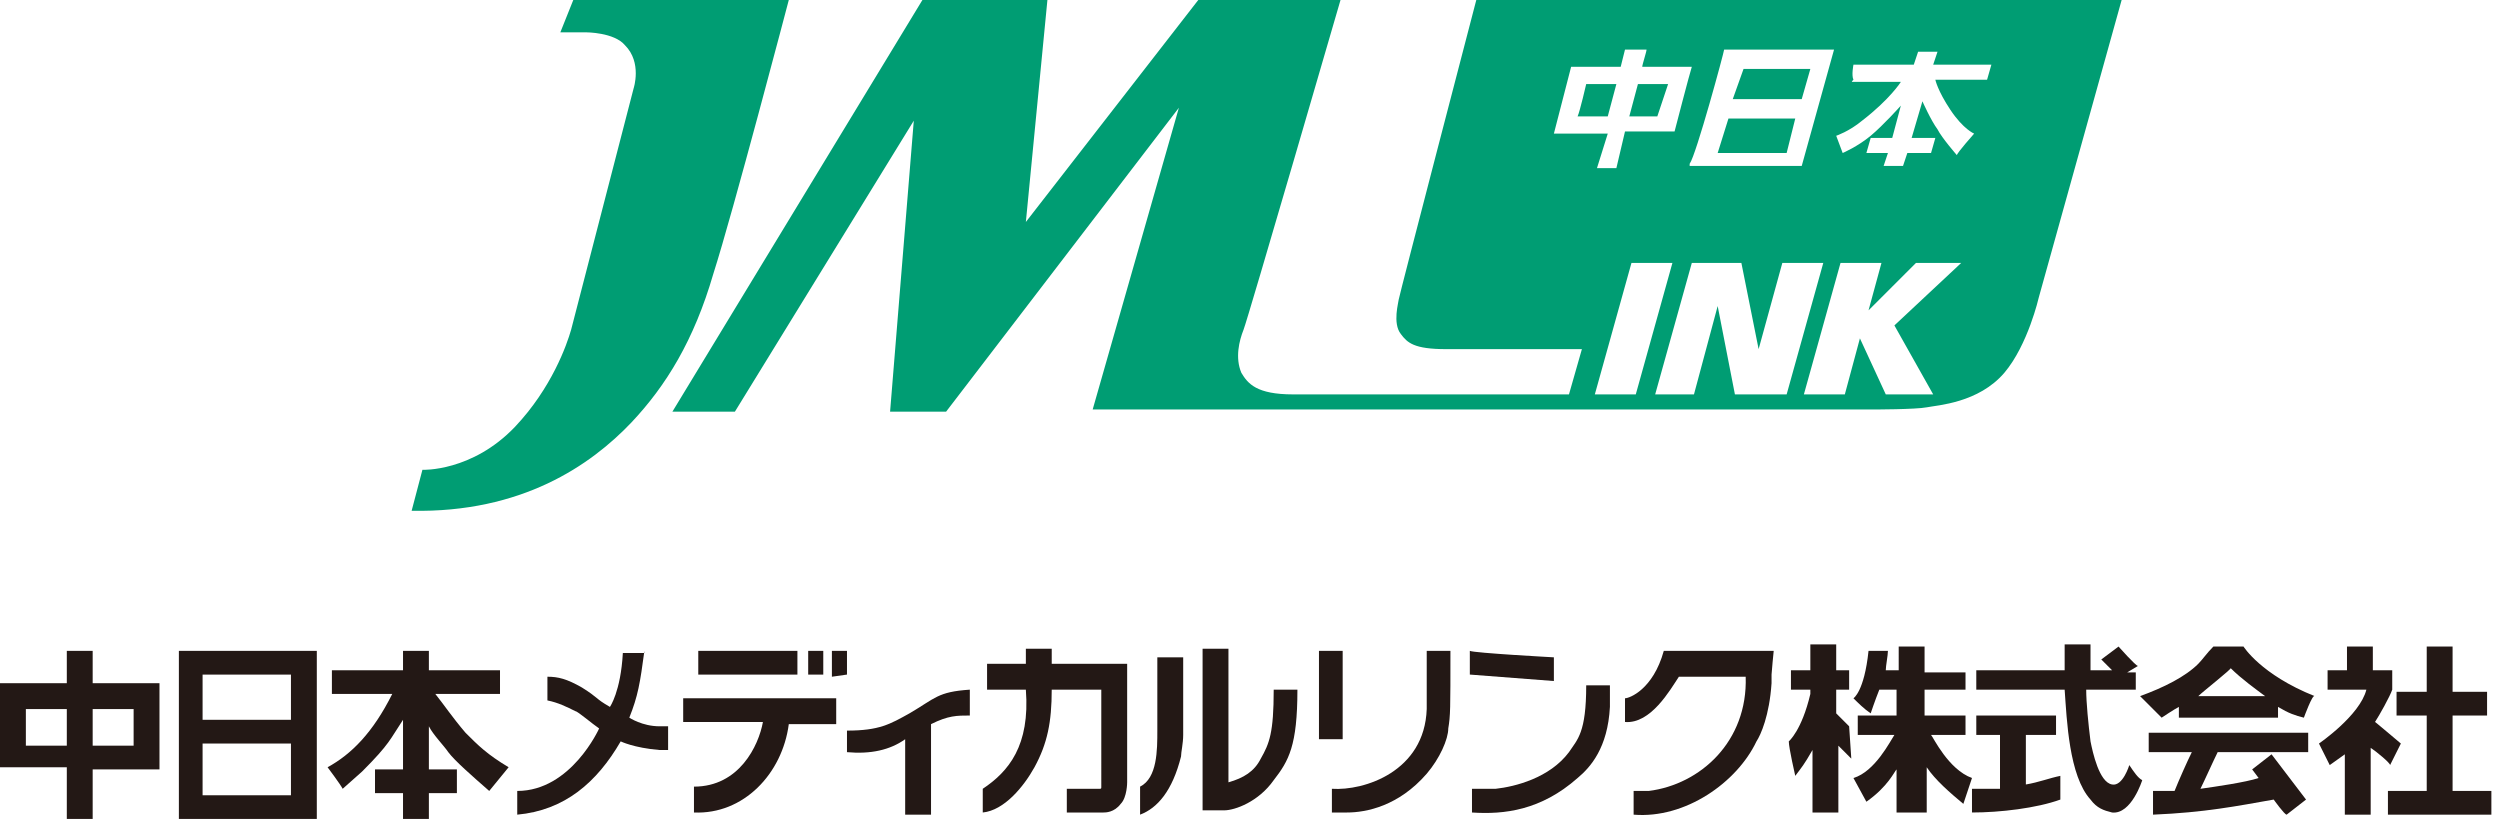 <?xml version="1.0" encoding="utf-8"?>
<!-- Generator: Adobe Illustrator 24.0.1, SVG Export Plug-In . SVG Version: 6.00 Build 0)  -->
<svg version="1.1" id="ヘッダ" xmlns="http://www.w3.org/2000/svg" xmlns:xlink="http://www.w3.org/1999/xlink" x="0px" y="0px"
	 width="116px" height="38px" viewBox="0 0 116 38" style="enable-background:new 0 0 116 38;" xml:space="preserve">
<style type="text/css">
	.st0{fill:#009D73;}
	.st1{fill:#231815;}
</style>
<path class="st0" d="M26.6,0l10,0c0,0-2.6,9.9-3.5,12.7c-0.9,3.1-2.2,5.2-3.8,6.9c-1.9,2-5.1,4.2-10.2,4.1l0.5-1.9
	c0,0,2.3,0.1,4.3-2c1.7-1.8,2.4-3.8,2.6-4.5l2.9-11.2c0,0,0.4-1.2-0.4-2c-0.5-0.6-1.8-0.6-1.8-0.6c0,0-1.2,0-1.2,0L26.6,0z"/>
<path class="st0" d="M76.9,5.4C77,5.4,77,5.4,76.9,5.4c0,0,0.5-1.5,0.5-1.5c0,0,0,0,0,0H76l-0.4,1.5C75.6,5.4,76.8,5.4,76.9,5.4z"/>
<path class="st0" d="M75,3.9c0,0-1.4,0-1.4,0c0,0,0,0,0,0c0,0-0.3,1.3-0.4,1.5c0,0,0,0,0,0c0,0,1.4,0,1.4,0L75,3.9z"/>
<path class="st0" d="M80.4,4.6c0,0,3,0,3.1,0c0.1,0,0.1,0,0.1,0l0.4-1.4c0,0,0,0,0,0c0,0-3,0-3,0c-0.1,0-0.1,0-0.1,0L80.4,4.6
	C80.4,4.6,80.3,4.6,80.4,4.6z"/>
<path class="st0" d="M68.5,0c0,0-3.6,13.8-3.6,13.9c0,0.1-0.3,1.1,0.1,1.6c0.3,0.4,0.6,0.7,2.1,0.7c0.3,0,6.3,0,6.3,0l-0.6,2.1
	c0,0-11.1,0-12.8,0c-1.7,0-2.1-0.5-2.4-1c-0.3-0.7-0.1-1.5,0.1-2C57.9,14.8,62.2,0,62.2,0h-6.6l-8,10.3L48.6,0h-5.8L31.2,19.1h2.9
	l8.3-13.5l-1.1,13.5h2.6L54.7,5l-4,14l36.2,0c0,0,2,0,2.5-0.1c0.5-0.1,2.4-0.2,3.6-1.6c1.1-1.3,1.6-3.5,1.6-3.5l3.9-14L68.5,0z
	 M80,2.3c0,0,5,0,5.1,0c0.1,0,0,0,0,0l-1.5,5.4c0,0,0,0-0.1,0c0,0-5,0-5.1,0c0,0,0,0,0-0.1C78.7,7.2,80,2.4,80,2.3
	C80,2.3,80,2.3,80,2.3z M72.1,6.2C72.1,6.2,72.1,6.2,72.1,6.2c0,0,0.8-3.1,0.8-3.1c0,0,0,0,0,0h2.3l0.2-0.8c0,0,1,0,1,0c0,0,0,0,0,0
	c0,0.1-0.2,0.7-0.2,0.8c0,0,0,0,0,0c0,0,2.3,0,2.3,0s0,0,0,0c-0.1,0.3-0.8,3-0.8,3c0,0,0,0,0,0s-2.3,0-2.3,0S75,7.8,75,7.8
	c0,0,0,0,0,0c0,0-0.9,0-0.9,0c0,0,0,0,0,0c0,0,0.5-1.6,0.5-1.6H72.1z M74,18.3l1.7-6.1h1.9l-1.7,6.1H74z M80.5,18.3l-0.8-4.1
	l-1.1,4.1h-1.8l1.7-6.1h2.3l0.8,4l1.1-4h1.9l-1.7,6.1H80.5z M89.7,18.3h-2.2l-1.2-2.6l-0.7,2.6h-1.9l1.7-6.1h1.9l-0.6,2.2l2.2-2.2
	H91l-3.1,2.9L89.7,18.3z M92.2,3.7C92.2,3.7,92.2,3.7,92.2,3.7l-2.4,0c0,0,0.1,0.5,0.7,1.4c0.6,0.9,1.1,1.1,1.1,1.1c0,0,0,0,0,0
	c0,0-0.8,0.9-0.8,1c0,0,0,0,0,0c0,0-0.7-0.8-0.9-1.2c-0.3-0.4-0.7-1.3-0.7-1.3l-0.5,1.7c0,0,1.1,0,1.1,0c0,0,0,0,0,0
	c0,0-0.2,0.7-0.2,0.7c0,0,0,0,0,0c0,0-1.1,0-1.1,0s-0.2,0.6-0.2,0.6c0,0,0,0,0,0c0,0-0.9,0-0.9,0c0,0,0,0,0,0c0,0,0.2-0.6,0.2-0.6
	s-1,0-1,0c0,0,0,0,0,0l0.2-0.7c0,0,0,0,0,0c0,0,1,0,1,0l0.4-1.5c0,0-0.8,0.9-1.4,1.4c-0.6,0.5-1.3,0.8-1.3,0.8s0,0,0,0
	c0,0-0.3-0.8-0.3-0.8c0,0,0,0,0,0s0.6-0.2,1.2-0.7c1.3-1,1.8-1.8,1.8-1.8h-2.2c-0.1,0-0.1,0,0-0.1C85.9,3.5,86,3,86,3c0,0,0,0,0.1,0
	l2.7,0c0,0,0.2-0.6,0.2-0.6c0,0,0,0,0,0c0,0,0.9,0,0.9,0c0,0,0,0,0,0c0,0-0.2,0.6-0.2,0.6s2.6,0,2.7,0c0,0,0,0,0,0c0,0,0,0,0,0
	c0,0,0,0,0,0C92.4,3,92.2,3.7,92.2,3.7z"/>
<path class="st0" d="M79.7,7.1c0,0,3,0,3.1,0c0,0,0.1,0,0.1,0l0.4-1.6c0,0,0,0,0,0c0,0-3,0-3,0c-0.1,0-0.1,0-0.1,0L79.7,7.1
	C79.7,7,79.7,7.1,79.7,7.1z"/>
<path class="st1" d="M3.1,32.9v1.7H1.2v-1.7H3.1z M6.2,32.9v1.7l-1.9,0v-1.7L6.2,32.9z M3.1,30.2l0,1.5H0v3.9l3.1,0V38h1.2v-2.3
	l3.1,0l0-4l-3.1,0l0-1.5H3.1z"/>
<path class="st1" d="M13.5,31.3v2.1l-4.1,0v-2.1L13.5,31.3z M13.5,34.5v2.4l-4.1,0v-2.4L13.5,34.5z M8.3,30.2l0,7.8l6.4,0l0-7.8H8.3
	z"/>
<path class="st1" d="M23.6,35.6c-1-0.6-1.4-1-2-1.6c-0.6-0.7-1-1.3-1.4-1.8h3l0-1.1l-3.3,0v-0.9l-1.2,0v0.9l-3.3,0l0,1.1h2.8
	c-0.9,1.8-1.9,2.8-3,3.4c0,0,0.6,0.8,0.7,1l0.9-0.8c1.3-1.3,1.3-1.5,1.9-2.4v2.3l-1.3,0l0,1.1l1.3,0V38l1.2,0v-1.2l1.3,0l0-1.1
	l-1.3,0v-2c0.2,0.4,0.7,0.9,0.9,1.2c0.3,0.4,1.1,1.1,1.9,1.8L23.6,35.6z M17.5,35.2C17.6,35.1,17.6,35.1,17.5,35.2"/>
<path class="st1" d="M29.9,30.2c-0.2,1.5-0.3,2.1-0.7,3.1c0,0,0.6,0.4,1.4,0.4c0.1,0,0.2,0,0.4,0v1.1c-0.1,0-0.3,0-0.4,0
	c-1.2-0.1-1.8-0.4-1.8-0.4c-1.1,1.9-2.6,3.2-4.8,3.4v-1.1c2.5,0,3.8-2.9,3.8-2.9c-0.3-0.2-1-0.8-1.1-0.8c-0.4-0.2-0.8-0.4-1.3-0.5
	v-1.1c0.5,0,0.9,0.1,1.6,0.5c0.8,0.5,0.6,0.5,1.3,0.9c0,0,0.5-0.7,0.6-2.5H29.9z"/>
<path class="st1" d="M37.5,30.2l0.7,0l0,1.1h-0.7L37.5,30.2z M37,30.2l0,1.1l-4.6,0l0-1.1h4.3 M38.8,32.5v1.1h-2.2
	c-0.3,2.3-2.1,4.2-4.4,4.1v-1.2c2.1,0,3-1.9,3.2-3h-3.7v-1.1H38.8z"/>
<path class="st1" d="M43.2,37.8l-1.2,0l0-3.5c-0.7,0.5-1.6,0.7-2.7,0.6v-1c1.5,0,2-0.3,2.9-0.8c1.2-0.7,1.3-1,2.8-1.1l0,1.2
	c-0.6,0-1,0-1.8,0.4V37.8z"/>
<path class="st1" d="M45.8,32v-1.2h1.8c0-0.3,0-0.7,0-0.7l1.2,0c0,0,0,0.4,0,0.7h3.5l0,5.5c0,0,0,0.7-0.3,1
	c-0.3,0.4-0.7,0.4-0.8,0.4h-1.7v-1.1h1.5c0.1,0,0.1,0,0.1-0.1V32l-2.3,0c0,1.5-0.2,2.5-0.8,3.6c-0.5,0.9-1.4,2-2.4,2.1l0-1.1
	c1.2-0.8,2.2-2,2-4.6H45.8z"/>
<path class="st1" d="M57,30.2l0,6.1c0.7-0.2,1.2-0.5,1.5-1.1c0.4-0.7,0.6-1.2,0.6-3.2h1.1c0,2.6-0.4,3.3-1.1,4.2
	c-0.7,1-1.8,1.4-2.3,1.4h-1l0-7.5H57z M54.9,30.4v3.7c0,0.4-0.1,0.8-0.1,1c-0.4,1.6-1.1,2.4-1.9,2.7l0-1.3c0.8-0.4,0.8-1.7,0.8-2.6
	c0-0.7,0-1.7,0-3.4H54.9z"/>
<path class="st1" d="M67.3,30.2c0,2.7,0,3-0.1,3.6c0,0.5-0.4,1.4-1,2.1c-1.3,1.5-2.8,1.8-3.7,1.8l-0.7,0l0-1.1
	c1.5,0.1,4.3-0.8,4.4-3.7c0-0.2,0-0.6,0-2.7H67.3z M62.3,30.2v4.1h-1.1v-4.1H62.3z"/>
<path class="st1" d="M72.1,31.6c0,0-3.9-0.3-3.9-0.3l0-1.1c0.2,0.1,3.9,0.3,3.9,0.3V31.6z M68.3,36.6c0,0,0.7,0,1.1,0
	c0.9-0.1,2.5-0.5,3.4-1.7c0.4-0.6,0.8-0.9,0.8-3.1c0,0,1.1,0,1.1,0s0,0.7,0,1c-0.1,1.9-0.9,2.8-1.5,3.3c-1.7,1.5-3.4,1.7-4.9,1.6
	L68.3,36.6z"/>
<path class="st1" d="M82.3,30.2c0,0-0.1,1-0.1,1.1c0,0.1,0,0.4,0,0.4c-0.1,1.5-0.5,2.4-0.7,2.7c-0.9,1.9-3.3,3.6-5.7,3.4l0-1.1
	l0.7,0c2.4-0.3,4.6-2.3,4.5-5.3l-3.1,0c-0.4,0.6-1.3,2.2-2.5,2.1l0-1.1c0.2,0,1.3-0.4,1.8-2.2H82.3z"/>
<path class="st1" d="M85.9,35.2c0,0-0.4-0.4-0.6-0.6v3.1l-1.2,0l0-2.9c-0.4,0.7-0.5,0.8-0.8,1.2c0,0-0.3-1.3-0.3-1.6
	c0,0,0.6-0.5,1-2.2c0-0.1,0-0.1,0-0.2h-0.9l0-0.9l0.9,0l0-1.2l1.2,0l0,1.2h0.6l0,0.9h-0.6l0,1.1c0.3,0.3,0.5,0.5,0.6,0.6L85.9,35.2z
	 M86.2,33.2H88V32l-0.8,0c-0.2,0.5-0.4,1.1-0.4,1.1c-0.3-0.2-0.6-0.5-0.8-0.7c0,0,0.5-0.3,0.7-2.2h0.9c0,0.2-0.1,0.7-0.1,0.9l0.6,0
	V30h1.2v1.2l1.9,0V32l-1.9,0v1.2l1.9,0v0.9h-1.6c0.1,0.1,0.8,1.6,1.9,2l-0.4,1.2c-0.6-0.5-1.3-1.1-1.7-1.7v2.1H88v-2
	c-0.1,0.1-0.4,0.8-1.4,1.5c0,0-0.6-1.1-0.6-1.1c1-0.3,1.7-1.7,1.9-2l-1.7,0V33.2z"/>
<path class="st1" d="M98.7,31.2l0.4,0V32h-2.3c0,0.6,0.1,1.6,0.2,2.4c0.1,0.5,0.4,1.9,1,2c0.5,0.1,0.8-0.9,0.8-0.9
	c0.2,0.3,0.4,0.6,0.6,0.7c0,0-0.5,1.6-1.4,1.5c-0.4-0.1-0.7-0.2-1-0.6c-1-1.1-1.1-3.7-1.2-5.1l-4.1,0v-0.9l4.1,0l0-1.2h1.2
	c0,0.6,0,0.9,0,1.2l1,0c0,0-0.5-0.5-0.5-0.5l0.8-0.6c0,0,0.8,0.9,0.9,0.9L98.7,31.2z M95.4,33.2v0.9l-1.4,0v2.3
	c0.6-0.1,1.1-0.3,1.6-0.4l0,1.1c-1.1,0.4-2.8,0.6-4.1,0.6v-1.1c0.5,0,0.9,0,1.3,0v-2.5l-1.1,0v-0.9L95.4,33.2z"/>
<path class="st1" d="M102,32.3c0.2-0.2,1.6-1.3,1.5-1.3c0.5,0.5,1.2,1,1.6,1.3H102z M102.7,30c-0.3,0.3-0.5,0.6-0.7,0.8
	c-0.6,0.6-1.6,1.1-2.7,1.5c0,0,0.9,0.9,1,1c0,0,0.6-0.4,0.8-0.5v0.5h4.6v-0.5c0.5,0.3,0.8,0.4,1.2,0.5c0,0,0.4-1.1,0.5-1
	c-2.5-1-3.3-2.3-3.3-2.3L102.7,30z M107.1,34.9v-0.9h-7.4v0.9h2c-0.2,0.4-0.6,1.3-0.8,1.8l-1,0v1.1c2.4-0.1,3.9-0.4,5.6-0.7
	c0,0,0.5,0.7,0.6,0.7l0.9-0.7l-1.6-2.1l-0.9,0.7c0,0,0.3,0.4,0.3,0.4c-0.6,0.2-2,0.4-2.7,0.5c0.2-0.4,0.6-1.3,0.8-1.7H107.1"/>
<path class="st1" d="M110.1,30v1.1l0.9,0l0,0.9c-0.1,0.3-0.6,1.2-0.8,1.5c-0.1-0.1,1.2,1,1.2,1c-0.1,0.2-0.5,1-0.5,1
	c0-0.1-0.6-0.6-0.9-0.8v3.1h-1.2V35c0,0-0.7,0.5-0.7,0.5c-0.2-0.4-0.4-0.8-0.5-1c0,0,1.9-1.3,2.2-2.5H108v-0.9h0.9V30H110.1z
	 M113.8,30v2.1h1.6v1.1h-1.6l0,3.5h1.8l0,1.1h-4.8l0-1.1h1.8l0-3.5h-1.4v-1.1h1.4V30H113.8z"/>
<polygon class="st1" points="38.6,30.2 39.3,30.2 39.3,31.3 38.6,31.4 "/>
</svg>
